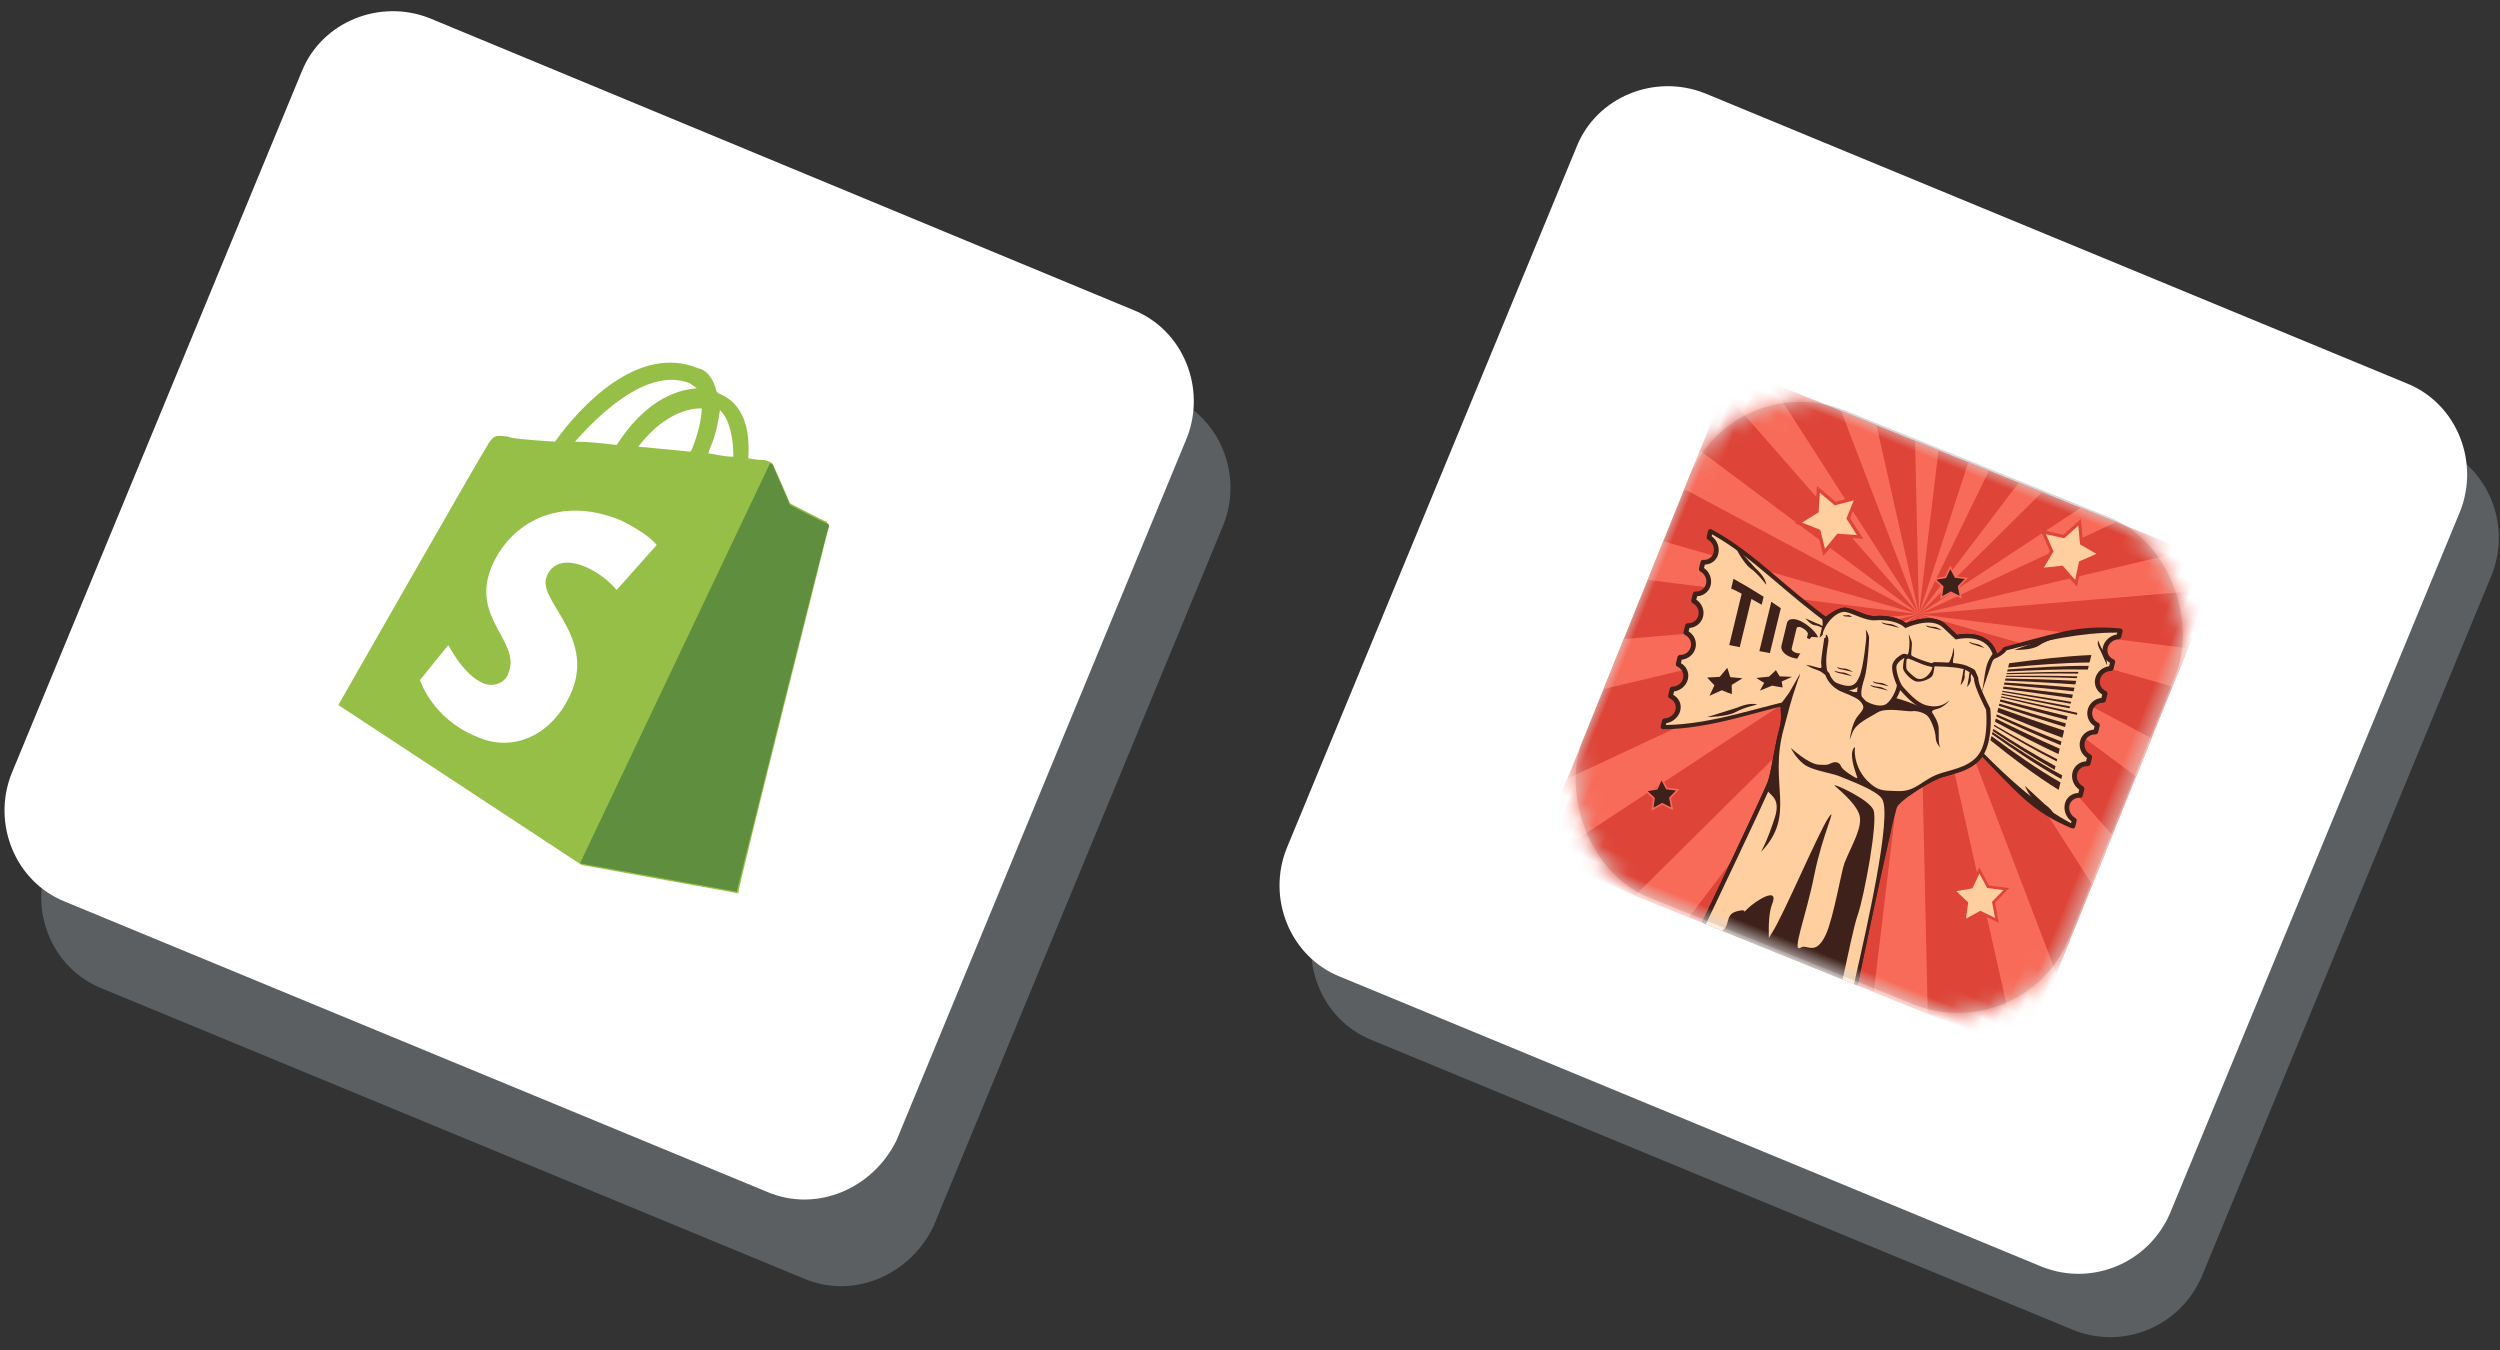 <?xml version="1.0" encoding="UTF-8"?>
<svg width="150px" height="81px" viewBox="0 0 150 81" version="1.1" xmlns="http://www.w3.org/2000/svg" xmlns:xlink="http://www.w3.org/1999/xlink">
    <rect x="0" y="0" width="150" height="81" fill="#333333" stroke="none"/>
    <!-- Generator: Sketch 64 (93537) - https://sketch.com -->
    <title>Slice</title>
    <desc>Created with Sketch.</desc>
    <defs>
        <rect id="path-1" x="0" y="0.787" width="31.5" height="31.5" rx="7.2"></rect>
    </defs>
    <g id="Page-1" stroke="none" stroke-width="1" fill="none" fill-rule="evenodd">
        <g id="Slice">
            <g id="apps" fill-rule="nonzero">
                <path d="M48.2,76.7 L6.1,59.3 C3.1,58.1 1.7,54.6 2.9,51.6 L20.3,9.5 C21.5,6.5 25,5.1 28,6.3 L70.2,23.8 C73.2,25 74.6,28.5 73.4,31.5 L56,73.6 C54.6,76.5 51.2,78 48.2,76.7 Z" id="Path" fill="#BDC5D1" opacity="0.3"></path>
                <path d="M46,71.5 L3.9,54.1 C0.9,52.9 -0.5,49.4 0.7,46.4 L18.1,4.3 C19.3,1.3 22.8,-0.1 25.8,1.1 L68,18.6 C71,19.8 72.4,23.3 71.2,26.3 L53.8,68.4 C52.4,71.3 49,72.8 46,71.5 Z" id="Path" fill="#FFFFFF"></path>
                <path d="M49.7,31.7 C49.8,31.6 49.6,31.4 49.6,31.3 C49.5,31.3 47.4,30.2 47.4,30.2 C47.4,30.2 46.5,28.1 46.4,27.9 C46.3,27.7 45.9,27.6 45.8,27.6 C45.8,27.6 45.4,27.6 44.9,27.5 C45,25.9 44.7,24.2 43.1,23.6 L43,23.5 C42.8,22.7 42.4,22.2 41.9,22.1 C38.3,20.6 34.8,24.4 33.3,26.5 C31.7,26.4 30.6,26.3 30.5,26.2 C29.7,26.1 29.6,26.1 29.2,26.8 C28.8,27.4 20.3,42.3 20.3,42.3 L34.9,51.9 L44.3,53.6 C44.2,53.5 49.7,31.8 49.7,31.7 Z M44,27.4 C43.5,27.4 43.1,27.3 42.5,27.2 L42.6,26.9 C43,26 43.1,25.2 43.2,24.6 C43.8,25.2 44,26.3 44,27.4 Z M42.1,24.5 C42.1,25.1 41.9,26 41.5,27 L41.4,27.1 C40.5,27 39.3,26.9 38.3,26.8 C39.6,25.1 41,24.5 42.1,24.5 Z M41.4,23 C41.5,23.1 41.7,23.2 41.8,23.3 C40.4,23.4 38.6,24.2 37,26.7 C36.2,26.6 35.3,26.5 34.5,26.5 C36,24.8 38.9,22 41.4,23 Z" id="Shape" fill="#95BF47"></path>
                <path d="M49.6,31.4 C49.5,31.4 47.4,30.3 47.4,30.3 C47.4,30.3 46.5,28.2 46.4,28 C46.4,27.9 46.3,27.8 46.2,27.8 L34.8,51.8 L44.2,53.5 C44.2,53.5 49.6,31.8 49.7,31.7 C49.8,31.5 49.7,31.4 49.6,31.4 Z" id="Path" fill="#5E8E3E"></path>
                <path d="M39.4,32.7 L37,35.4 C37,35.4 36.3,34.5 35.1,34 C33.4,33.3 32.9,34.3 32.8,34.6 C32.2,36 35.7,38.1 34.3,41.5 C33.2,44.1 30.8,45.2 28.6,44.2 C25.9,43.1 25.2,40.8 25.2,40.8 L26.9,38.7 C26.9,38.7 27.8,40.5 29,41 C29.8,41.3 30.4,40.8 30.5,40.4 C31.3,38.5 28.2,37.1 29.5,34 C30.6,31.4 33.5,29.7 37.2,31.2 C38.9,32 39.4,32.7 39.4,32.7 Z" id="Path" fill="#FFFFFF"></path>
                <path d="M124.4,79.8 L82.3,62.4 C79.3,61.2 77.9,57.7 79.1,54.7 L96.5,12.6 C97.7,9.6 101.2,8.2 104.2,9.4 L146.3,26.8 C149.3,28 150.7,31.5 149.5,34.5 L132.1,76.6 C130.8,79.6 127.4,81 124.4,79.8 Z" id="Path" fill="#BDC5D1" opacity="0.3"></path>
                <path d="M122.5,76 L80.4,58.6 C77.4,57.4 76,53.9 77.2,50.9 L94.6,8.8 C95.8,5.8 99.3,4.4 102.3,5.6 L144.4,23 C147.4,24.2 148.8,27.7 147.6,30.7 L130.2,72.8 C128.9,75.8 125.5,77.2 122.5,76 Z" id="Path" fill="#FFFFFF"></path>
            </g>
            <g id="Group" transform="translate(113, 42.5) rotate(22) translate(-113, -42.5) translate(97, 26)">
                <mask id="mask-2" fill="white">
                    <use xlink:href="#path-1"></use>
                </mask>
                <use id="Mask" fill="#D8D8D8" xlink:href="#path-1"></use>
                <g id="Group-2" mask="url(#mask-2)">
                    <g transform="translate(0, 0.9)">
                        <polygon id="Fill-1" fill="#DE4437" points="-5.27577981e-15 31.598 31.598 31.598 31.598 -5.27577981e-15 -5.27577981e-15 -5.27577981e-15"></polygon>
                        <polyline id="Fill-2" fill="#62CBE9" points="15.857 10.62 17.389 31.598 14.324 31.598 15.857 10.62"></polyline>
                        <polygon id="Path" fill="#F86B59" points="15.865 9.566 18.461 -7.03437308e-15 19.978 -7.03437308e-15 15.865 9.566 29.356 -7.03437308e-15 31.598 -7.03437308e-15 31.598 1.616"></polygon>
                        <polygon id="Path" fill="#F86B59" points="-5.27577981e-15 -5.27577981e-15 2.374 -5.27577981e-15 15.865 9.566 22.478 -5.27577981e-15 24.767 -5.27577981e-15 15.865 9.566 31.598 5.415 31.598 7.891 15.865 9.566 -5.27577981e-15 20.815 -5.27577981e-15 17.582 15.865 9.566 31.598 11.241 31.598 13.716 15.865 9.566 11.752 -5.27577981e-15 13.269 -5.27577981e-15 15.865 9.566 31.598 17.515 31.598 20.721 15.865 9.566 -5.27577981e-15 13.751 -5.27577981e-15 11.255 15.865 9.566 31.598 26.473 31.598 31.598 31.095 31.598 9.253 -5.27577981e-15 6.964 -5.27577981e-15 15.865 9.566 25.338 31.598 21.845 31.598 15.865 9.566 -5.27577981e-15 7.877 -5.27577981e-15 5.381 15.865 9.566 6.392 31.598 9.886 31.598 15.865 9.566 16.534 -5.27577981e-15 15.196 -5.27577981e-15 15.865 9.566 -5.27577981e-15 26.615 -5.27577981e-15 31.598 0.635 31.598 15.865 9.566 -5.27577981e-15 1.549"></polygon>
                        <path d="M15.352,10.347 C15.65,10.055 16.049,9.769 16.406,9.611 C16.787,9.443 17.205,9.375 17.603,9.528 C17.883,9.636 18.164,9.744 18.444,9.853 C18.445,9.854 18.445,9.854 18.446,9.854 C18.688,9.696 18.991,9.559 19.25,9.484 C19.922,9.289 20.571,9.406 21.046,9.949 C21.506,10.476 21.811,11.117 21.961,11.798 C22.067,12.279 22.105,12.838 22.016,13.331 C22.088,13.474 22.154,13.624 22.214,13.77 C22.369,14.143 22.5,14.538 22.577,14.935 C22.631,15.21 22.66,15.499 22.637,15.779 C22.611,16.102 22.507,16.401 22.338,16.677 C21.961,17.293 21.367,17.666 20.823,18.112 C20.655,18.251 20.495,18.427 20.353,18.591 C20.162,18.812 19.982,19.044 19.812,19.281 C19.607,19.565 19.41,19.864 19.24,20.17 C19.157,20.319 19.007,20.602 18.985,20.767 C18.981,20.824 18.993,20.914 18.999,20.971 C19.015,21.123 19.035,21.274 19.056,21.426 C19.122,21.908 19.199,22.389 19.276,22.87 C19.499,24.247 19.737,25.622 19.978,26.996 C20.247,28.531 20.52,30.065 20.797,31.598 L10.722,31.598 C10.807,30.199 10.89,28.798 10.97,27.398 C11.034,26.284 11.097,25.168 11.154,24.053 C11.173,23.658 11.193,23.262 11.208,22.867 C11.213,22.738 11.218,22.61 11.22,22.482 C11.222,22.416 11.224,22.346 11.221,22.28 C11.207,21.989 11.146,21.672 11.091,21.387 C11.016,20.987 10.932,20.589 10.855,20.19 C10.779,19.795 10.707,19.395 10.663,18.996 C10.636,18.76 10.572,18.547 10.481,18.329 C10.411,18.161 10.329,17.996 10.251,17.83 C10.158,17.632 10.072,17.433 10.001,17.225 C9.795,16.624 9.729,16.005 9.734,15.372 C9.742,14.359 10.014,13.292 10.44,12.374 C10.64,11.942 11.167,10.943 11.685,10.836 C11.985,10.774 12.321,10.788 12.627,10.784 C12.883,10.78 13.234,10.77 13.465,10.651 C13.974,10.388 14.764,10.18 15.352,10.347" id="Fill-4" fill="#3E211B"></path>
                        <path d="M2.403,9.506 C3.821,9.652 5.251,10.071 6.709,10.549 C8.154,11.024 9.619,11.528 11.12,11.888 C12.516,12.224 13.916,12.204 15.289,11.988 C16.661,11.771 18.016,11.361 19.325,10.779 C19.41,10.742 19.472,10.721 19.488,10.744 C19.578,10.879 19.986,10.816 20.444,10.559 C20.908,10.297 21.257,9.879 21.285,9.593 C21.29,9.542 21.351,9.464 21.426,9.409 C22.403,8.682 23.354,7.922 24.352,7.245 C25.322,6.587 26.353,6.133 27.393,5.829 C27.482,5.803 27.571,5.865 27.585,5.957 C27.601,6.068 27.617,6.178 27.633,6.286 C27.645,6.364 27.599,6.442 27.524,6.477 C27.255,6.601 27.078,6.895 27.122,7.193 C27.166,7.491 27.416,7.697 27.704,7.7 C27.784,7.701 27.849,7.755 27.861,7.834 C27.88,7.965 27.899,8.097 27.918,8.225 C27.93,8.305 27.884,8.381 27.809,8.413 C27.538,8.528 27.361,8.819 27.405,9.116 C27.449,9.415 27.697,9.627 27.989,9.637 C28.067,9.639 28.134,9.694 28.146,9.774 C28.165,9.905 28.184,10.035 28.203,10.165 C28.215,10.244 28.169,10.322 28.094,10.351 C27.822,10.457 27.644,10.741 27.688,11.039 C27.732,11.337 27.981,11.555 28.273,11.573 C28.352,11.577 28.42,11.635 28.431,11.713 C28.45,11.843 28.469,11.974 28.489,12.106 C28.5,12.184 28.452,12.26 28.378,12.287 C28.103,12.387 27.927,12.666 27.971,12.963 C28.015,13.262 28.267,13.484 28.558,13.508 C28.639,13.515 28.705,13.575 28.717,13.654 C28.736,13.784 28.755,13.915 28.774,14.045 C28.786,14.125 28.737,14.198 28.663,14.223 C28.387,14.315 28.21,14.589 28.254,14.888 C28.297,15.184 28.548,15.413 28.843,15.447 C28.922,15.456 28.99,15.514 29.002,15.593 C29.021,15.724 29.04,15.855 29.059,15.985 C29.071,16.064 29.024,16.136 28.948,16.16 C28.673,16.244 28.493,16.512 28.536,16.81 C28.58,17.108 28.834,17.341 29.128,17.383 C29.209,17.394 29.275,17.454 29.287,17.532 C29.303,17.642 29.319,17.753 29.335,17.862 C29.349,17.954 29.281,18.037 29.188,18.037 C28.104,18.038 26.981,17.876 25.854,17.465 C24.694,17.042 23.552,16.492 22.393,15.986 C22.305,15.948 22.223,15.887 22.203,15.837 C22.094,15.568 21.634,15.232 21.108,15.076 C20.59,14.922 20.178,14.952 20.129,15.103 C20.121,15.128 20.052,15.119 19.961,15.103 C18.531,14.854 17.111,14.804 15.753,15.074 C14.391,15.344 13.064,15.886 11.827,16.7 C10.516,17.563 9.28,18.548 8.027,19.464 C6.776,20.379 5.517,21.188 4.199,21.717 C4.114,21.751 4.027,21.677 4.014,21.585 C3.998,21.476 3.982,21.366 3.966,21.256 C3.954,21.177 3.995,21.103 4.068,21.07 C4.339,20.946 4.513,20.649 4.469,20.352 C4.425,20.054 4.178,19.851 3.888,19.848 C3.81,19.847 3.75,19.788 3.738,19.708 C3.719,19.578 3.699,19.447 3.68,19.316 C3.669,19.238 3.712,19.163 3.783,19.133 C4.058,19.016 4.23,18.726 4.186,18.428 C4.142,18.132 3.894,17.922 3.603,17.912 C3.525,17.909 3.464,17.848 3.453,17.769 C3.434,17.639 3.414,17.508 3.395,17.378 C3.384,17.298 3.425,17.225 3.498,17.196 C3.772,17.09 3.947,16.802 3.903,16.504 C3.86,16.208 3.61,15.992 3.318,15.975 C3.24,15.97 3.179,15.908 3.167,15.829 C3.148,15.698 3.129,15.567 3.11,15.437 C3.098,15.359 3.142,15.286 3.213,15.26 C3.491,15.16 3.664,14.879 3.62,14.581 C3.577,14.284 3.327,14.064 3.034,14.039 C2.955,14.032 2.894,13.968 2.882,13.888 C2.863,13.758 2.844,13.629 2.825,13.498 C2.813,13.418 2.857,13.347 2.928,13.323 C3.207,13.23 3.381,12.955 3.337,12.657 C3.294,12.361 3.043,12.135 2.749,12.102 C2.669,12.093 2.608,12.029 2.597,11.949 C2.578,11.82 2.559,11.689 2.539,11.558 C2.528,11.478 2.572,11.41 2.644,11.387 C2.923,11.301 3.098,11.033 3.055,10.735 C3.011,10.437 2.76,10.206 2.464,10.165 C2.385,10.154 2.323,10.088 2.312,10.009 C2.296,9.902 2.28,9.791 2.263,9.681 C2.25,9.589 2.311,9.497 2.403,9.506" id="Fill-5" fill="#3E211B"></path>
                        <path d="M2.566,9.77 C2.572,9.81 2.578,9.847 2.583,9.884 C2.97,9.981 3.288,10.317 3.347,10.716 C3.406,11.115 3.188,11.463 2.838,11.616 C2.848,11.685 2.858,11.755 2.868,11.824 C3.253,11.909 3.57,12.233 3.628,12.63 C3.687,13.028 3.471,13.39 3.122,13.551 C3.133,13.621 3.143,13.691 3.153,13.76 C3.536,13.835 3.851,14.145 3.91,14.543 C3.968,14.942 3.754,15.317 3.407,15.49 C3.417,15.559 3.428,15.628 3.438,15.697 C3.82,15.761 4.133,16.059 4.191,16.456 C4.25,16.855 4.038,17.243 3.692,17.427 C3.702,17.497 3.713,17.566 3.723,17.634 C4.103,17.688 4.414,17.973 4.472,18.37 C4.531,18.768 4.321,19.169 3.977,19.363 C3.987,19.433 3.997,19.502 4.007,19.571 C4.386,19.614 4.695,19.885 4.754,20.284 C4.812,20.682 4.604,21.097 4.262,21.302 C4.268,21.34 4.273,21.378 4.279,21.416 C5.572,20.867 6.817,20.062 8.05,19.162 C9.284,18.262 10.51,17.304 11.803,16.463 C13.023,15.67 14.33,15.141 15.674,14.87 C17.014,14.6 18.412,14.635 19.821,14.855 C19.934,14.708 20.441,14.693 21.077,14.865 C21.716,15.058 22.283,15.449 22.466,15.796 C24.695,16.758 26.903,17.556 29.025,17.772 C29.019,17.734 29.013,17.696 29.008,17.658 C28.621,17.562 28.302,17.224 28.244,16.824 C28.185,16.426 28.403,16.08 28.753,15.927 C28.743,15.858 28.733,15.79 28.723,15.72 C28.338,15.635 28.021,15.31 27.963,14.913 C27.904,14.515 28.12,14.154 28.469,13.991 C28.458,13.922 28.448,13.853 28.438,13.783 C28.055,13.709 27.74,13.397 27.681,12.998 C27.623,12.601 27.837,12.226 28.184,12.054 C28.174,11.985 28.164,11.917 28.153,11.847 C27.771,11.783 27.458,11.485 27.4,11.086 C27.341,10.688 27.553,10.3 27.899,10.118 C27.889,10.049 27.879,9.98 27.868,9.91 C27.488,9.856 27.177,9.571 27.118,9.172 C27.06,8.776 27.27,8.374 27.614,8.181 C27.604,8.112 27.594,8.044 27.584,7.974 C27.204,7.928 26.896,7.66 26.837,7.26 C26.779,6.862 26.987,6.447 27.329,6.243 C27.324,6.206 27.318,6.168 27.312,6.129 C25.338,6.915 23.437,8.2 21.555,9.6 C21.478,9.975 21.041,10.471 20.478,10.79 C19.912,11.094 19.418,11.2 19.266,11.082 C17.972,11.643 16.631,12.037 15.278,12.252 C13.926,12.466 12.546,12.495 11.171,12.169 C9.691,11.817 8.242,11.324 6.815,10.852 C5.376,10.376 3.965,9.943 2.566,9.77" id="Fill-6" fill="#FFCF9F"></path>
                        <path d="M21.193,14.863 C21.109,14.839 21.028,14.815 20.948,14.794 C20.946,14.787 20.946,14.781 20.945,14.773 C20.944,14.767 20.943,14.76 20.942,14.754 C20.941,14.748 20.94,14.74 20.939,14.733 C20.938,14.727 20.937,14.721 20.936,14.713 C20.935,14.706 20.934,14.699 20.933,14.692 C20.932,14.685 20.93,14.678 20.929,14.67 C20.928,14.663 20.927,14.656 20.926,14.648 C20.925,14.642 20.924,14.635 20.923,14.628 C20.923,14.624 20.922,14.619 20.921,14.614 C21.002,14.634 21.082,14.655 21.166,14.676 C21.166,14.679 21.167,14.684 21.167,14.688 C21.169,14.697 21.17,14.704 21.171,14.711 C21.172,14.719 21.173,14.726 21.174,14.734 C21.175,14.741 21.176,14.749 21.177,14.757 C21.179,14.764 21.179,14.77 21.181,14.779 C21.182,14.786 21.183,14.793 21.184,14.799 C21.185,14.807 21.186,14.814 21.187,14.821 C21.188,14.829 21.189,14.835 21.19,14.842 C21.191,14.849 21.192,14.856 21.193,14.863 Z" id="Path" fill="#3E211B"></path>
                        <path d="M21.152,14.581 C21.069,14.562 20.988,14.543 20.908,14.525 C20.908,14.522 20.907,14.519 20.907,14.515 C20.905,14.507 20.904,14.5 20.903,14.491 C20.902,14.484 20.901,14.477 20.9,14.469 C20.899,14.461 20.897,14.452 20.896,14.445 C20.895,14.438 20.894,14.43 20.893,14.422 C20.891,14.413 20.89,14.406 20.889,14.397 C20.888,14.39 20.887,14.381 20.886,14.374 C20.885,14.365 20.883,14.357 20.882,14.348 C20.882,14.348 20.882,14.347 20.882,14.346 C20.962,14.362 21.042,14.378 21.124,14.394 C21.124,14.394 21.124,14.395 21.124,14.396 C21.126,14.405 21.127,14.413 21.128,14.422 C21.13,14.431 21.131,14.439 21.132,14.447 C21.133,14.456 21.135,14.465 21.136,14.472 C21.137,14.481 21.138,14.489 21.139,14.497 C21.141,14.505 21.142,14.514 21.143,14.523 C21.144,14.53 21.145,14.538 21.147,14.547 C21.148,14.554 21.149,14.563 21.15,14.57 C21.151,14.574 21.151,14.578 21.152,14.581 Z" id="Path" fill="#3E211B"></path>
                        <path d="M21.11,14.3 C21.028,14.284 20.948,14.268 20.868,14.256 C20.868,14.253 20.868,14.25 20.867,14.248 C20.866,14.239 20.865,14.232 20.863,14.222 C20.862,14.215 20.861,14.206 20.86,14.197 C20.859,14.189 20.857,14.18 20.856,14.172 C20.855,14.163 20.854,14.155 20.852,14.146 C20.851,14.137 20.85,14.129 20.848,14.12 C20.847,14.112 20.846,14.103 20.845,14.093 C20.844,14.087 20.843,14.082 20.842,14.076 C20.921,14.087 21.001,14.1 21.082,14.111 C21.084,14.118 21.084,14.123 21.085,14.129 C21.086,14.138 21.088,14.148 21.089,14.156 C21.091,14.166 21.092,14.176 21.093,14.183 C21.095,14.193 21.096,14.202 21.097,14.211 C21.099,14.22 21.1,14.23 21.101,14.238 C21.103,14.247 21.104,14.255 21.105,14.265 C21.106,14.274 21.108,14.282 21.109,14.291 C21.109,14.293 21.11,14.296 21.11,14.3 Z" id="Path" fill="#3E211B"></path>
                        <path d="M21.069,14.017 C20.987,14.007 20.908,13.995 20.829,13.987 C20.828,13.978 20.826,13.969 20.825,13.96 C20.824,13.951 20.822,13.943 20.821,13.933 C20.82,13.924 20.818,13.914 20.817,13.906 C20.816,13.897 20.814,13.888 20.813,13.879 C20.812,13.869 20.81,13.86 20.809,13.852 C20.808,13.842 20.806,13.834 20.805,13.824 C20.804,13.819 20.803,13.813 20.803,13.808 C20.881,13.814 20.96,13.822 21.041,13.829 C21.042,13.835 21.043,13.841 21.044,13.846 C21.045,13.856 21.046,13.866 21.048,13.875 C21.049,13.884 21.051,13.894 21.052,13.904 C21.054,13.914 21.055,13.923 21.056,13.932 C21.058,13.942 21.059,13.952 21.06,13.96 C21.062,13.97 21.063,13.98 21.065,13.99 C21.066,13.998 21.067,14.008 21.069,14.017 Z" id="Path" fill="#3E211B"></path>
                        <path d="M21.027,13.736 C20.946,13.73 20.868,13.723 20.789,13.718 C20.789,13.716 20.789,13.713 20.788,13.712 C20.787,13.703 20.786,13.694 20.784,13.684 C20.783,13.674 20.781,13.664 20.78,13.656 C20.779,13.645 20.777,13.636 20.776,13.626 C20.774,13.617 20.773,13.608 20.772,13.598 C20.77,13.589 20.769,13.579 20.768,13.57 C20.766,13.56 20.765,13.551 20.763,13.541 C20.763,13.541 20.763,13.539 20.763,13.538 C20.841,13.542 20.919,13.545 21,13.549 C21,13.549 21,13.549 21,13.55 C21.002,13.561 21.003,13.569 21.004,13.579 C21.006,13.59 21.007,13.6 21.009,13.61 C21.01,13.62 21.012,13.629 21.013,13.639 C21.015,13.649 21.016,13.66 21.018,13.67 C21.019,13.678 21.021,13.689 21.022,13.699 C21.023,13.709 21.025,13.719 21.026,13.729 C21.027,13.731 21.027,13.733 21.027,13.736 Z" id="Path" fill="#3E211B"></path>
                        <path d="M20.986,13.453 C20.906,13.452 20.828,13.45 20.75,13.449 C20.749,13.442 20.747,13.433 20.746,13.424 C20.745,13.416 20.743,13.405 20.742,13.395 C20.741,13.386 20.739,13.377 20.737,13.365 C20.736,13.357 20.735,13.347 20.733,13.337 C20.732,13.328 20.73,13.318 20.729,13.308 C20.728,13.298 20.726,13.288 20.725,13.278 C20.724,13.275 20.724,13.272 20.723,13.27 C20.801,13.267 20.878,13.267 20.958,13.265 C20.959,13.268 20.959,13.272 20.959,13.274 C20.961,13.285 20.963,13.296 20.964,13.305 C20.966,13.316 20.967,13.325 20.968,13.335 C20.97,13.346 20.972,13.356 20.973,13.367 C20.975,13.377 20.976,13.387 20.977,13.397 C20.979,13.408 20.981,13.417 20.982,13.427 C20.983,13.437 20.985,13.444 20.986,13.453 Z" id="Path" fill="#3E211B"></path>
                        <path d="M20.945,13.172 C20.865,13.175 20.787,13.177 20.71,13.181 C20.709,13.174 20.708,13.168 20.707,13.161 C20.706,13.151 20.704,13.14 20.703,13.13 C20.701,13.12 20.7,13.111 20.699,13.101 C20.697,13.091 20.696,13.081 20.694,13.071 C20.693,13.062 20.691,13.052 20.69,13.042 C20.689,13.032 20.687,13.022 20.685,13.011 C20.685,13.009 20.685,13.005 20.684,13.002 C20.761,12.995 20.838,12.99 20.917,12.984 C20.917,12.987 20.918,12.991 20.918,12.995 C20.92,13.006 20.921,13.016 20.923,13.026 C20.925,13.038 20.926,13.047 20.928,13.057 C20.929,13.068 20.931,13.079 20.932,13.088 C20.934,13.099 20.935,13.109 20.937,13.12 C20.938,13.131 20.94,13.141 20.941,13.15 C20.942,13.158 20.943,13.165 20.945,13.172 Z" id="Path" fill="#3E211B"></path>
                        <path d="M20.903,12.889 C20.824,12.897 20.747,12.903 20.671,12.911 C20.67,12.905 20.669,12.9 20.668,12.894 C20.667,12.883 20.665,12.873 20.664,12.863 C20.662,12.853 20.661,12.844 20.659,12.834 C20.658,12.824 20.656,12.814 20.655,12.804 C20.653,12.793 20.652,12.784 20.65,12.774 C20.649,12.765 20.648,12.754 20.646,12.744 C20.646,12.741 20.645,12.737 20.644,12.732 C20.72,12.722 20.797,12.712 20.875,12.701 C20.876,12.704 20.877,12.71 20.877,12.715 C20.879,12.725 20.88,12.735 20.882,12.745 C20.883,12.757 20.885,12.767 20.886,12.777 C20.888,12.788 20.889,12.797 20.891,12.808 C20.892,12.818 20.894,12.828 20.895,12.839 C20.897,12.85 20.899,12.86 20.9,12.87 C20.901,12.877 20.902,12.883 20.903,12.889 Z" id="Path" fill="#3E211B"></path>
                        <path d="M20.861,12.608 C20.783,12.619 20.707,12.63 20.631,12.641 C20.63,12.637 20.629,12.63 20.629,12.625 C20.627,12.614 20.626,12.605 20.624,12.595 C20.623,12.585 20.621,12.575 20.62,12.565 C20.618,12.556 20.617,12.546 20.615,12.535 C20.614,12.526 20.613,12.516 20.611,12.507 C20.61,12.496 20.608,12.487 20.607,12.477 C20.606,12.472 20.606,12.469 20.605,12.463 C20.68,12.448 20.756,12.435 20.834,12.42 C20.834,12.424 20.835,12.429 20.836,12.434 C20.837,12.445 20.839,12.454 20.84,12.464 C20.842,12.475 20.844,12.486 20.845,12.496 C20.846,12.506 20.848,12.516 20.85,12.527 C20.851,12.536 20.853,12.547 20.854,12.557 C20.856,12.568 20.857,12.578 20.859,12.589 C20.86,12.595 20.86,12.601 20.861,12.608 Z" id="Path" fill="#3E211B"></path>
                        <path d="M20.82,12.326 C20.742,12.342 20.667,12.357 20.591,12.373 C20.591,12.368 20.59,12.363 20.589,12.358 C20.588,12.35 20.586,12.339 20.585,12.329 C20.584,12.32 20.582,12.311 20.581,12.3 C20.58,12.291 20.578,12.281 20.577,12.271 C20.575,12.262 20.574,12.252 20.572,12.242 C20.571,12.232 20.57,12.224 20.568,12.214 C20.567,12.208 20.566,12.202 20.565,12.194 C20.64,12.176 20.715,12.158 20.792,12.138 C20.794,12.146 20.794,12.152 20.795,12.158 C20.797,12.169 20.798,12.177 20.8,12.187 C20.801,12.199 20.803,12.208 20.804,12.218 C20.806,12.229 20.807,12.239 20.809,12.249 C20.81,12.258 20.812,12.269 20.813,12.28 C20.815,12.29 20.816,12.3 20.818,12.311 C20.819,12.316 20.819,12.321 20.82,12.326 Z" id="Path" fill="#3E211B"></path>
                        <path d="M20.779,12.045 C20.702,12.067 20.627,12.085 20.552,12.105 C20.552,12.104 20.552,12.101 20.551,12.099 C20.55,12.089 20.548,12.079 20.547,12.071 C20.546,12.061 20.544,12.051 20.543,12.042 C20.541,12.031 20.54,12.023 20.539,12.013 C20.537,12.003 20.536,11.994 20.534,11.985 C20.533,11.975 20.532,11.966 20.53,11.956 C20.529,11.947 20.527,11.937 20.526,11.927 C20.526,11.927 20.526,11.926 20.526,11.925 C20.6,11.902 20.674,11.879 20.751,11.855 C20.751,11.856 20.751,11.858 20.751,11.858 C20.753,11.867 20.754,11.877 20.755,11.887 C20.757,11.897 20.758,11.907 20.76,11.918 C20.762,11.929 20.763,11.938 20.764,11.947 C20.766,11.958 20.767,11.968 20.769,11.977 C20.77,11.988 20.772,11.997 20.773,12.007 C20.775,12.017 20.776,12.027 20.777,12.037 C20.778,12.04 20.778,12.041 20.779,12.045 Z" id="Path" fill="#3E211B"></path>
                        <path d="M20.737,11.761 C20.661,11.787 20.586,11.811 20.512,11.835 C20.512,11.829 20.511,11.823 20.51,11.817 C20.508,11.807 20.507,11.798 20.506,11.79 C20.504,11.78 20.503,11.771 20.502,11.762 C20.5,11.753 20.499,11.745 20.498,11.734 C20.496,11.725 20.495,11.718 20.494,11.708 C20.493,11.699 20.491,11.689 20.49,11.681 C20.489,11.672 20.487,11.665 20.486,11.656 C20.56,11.629 20.633,11.602 20.709,11.573 C20.711,11.583 20.712,11.591 20.713,11.6 C20.715,11.609 20.716,11.617 20.717,11.627 C20.719,11.636 20.72,11.647 20.721,11.656 C20.723,11.665 20.724,11.675 20.726,11.684 C20.727,11.695 20.728,11.703 20.73,11.712 C20.731,11.723 20.733,11.732 20.734,11.741 C20.735,11.747 20.736,11.755 20.737,11.761 Z" id="Path" fill="#3E211B"></path>
                        <path d="M20.696,11.48 C20.62,11.51 20.546,11.539 20.473,11.567 C20.472,11.561 20.471,11.555 20.47,11.549 C20.469,11.541 20.468,11.533 20.467,11.523 C20.465,11.515 20.464,11.506 20.463,11.497 C20.461,11.489 20.46,11.48 20.459,11.471 C20.458,11.463 20.456,11.454 20.455,11.447 C20.454,11.438 20.453,11.43 20.452,11.421 C20.45,11.414 20.449,11.404 20.448,11.397 C20.447,11.393 20.447,11.392 20.447,11.388 C20.52,11.356 20.593,11.325 20.668,11.293 C20.668,11.295 20.669,11.298 20.669,11.301 C20.671,11.31 20.672,11.319 20.673,11.327 C20.674,11.336 20.676,11.344 20.677,11.354 C20.678,11.362 20.68,11.371 20.681,11.38 C20.682,11.39 20.684,11.398 20.685,11.407 C20.686,11.417 20.687,11.424 20.689,11.434 C20.69,11.444 20.691,11.452 20.693,11.461 C20.694,11.467 20.695,11.474 20.696,11.48 Z" id="Path" fill="#3E211B"></path>
                        <path d="M20.654,11.199 C20.579,11.233 20.506,11.265 20.434,11.299 L20.433,11.297 C20.432,11.29 20.431,11.281 20.43,11.274 C20.429,11.265 20.428,11.258 20.426,11.25 C20.425,11.242 20.424,11.235 20.423,11.226 C20.422,11.219 20.421,11.21 20.419,11.202 C20.418,11.196 20.417,11.188 20.416,11.18 C20.415,11.172 20.414,11.165 20.413,11.156 C20.412,11.149 20.41,11.141 20.409,11.133 C20.408,11.128 20.408,11.123 20.407,11.118 C20.479,11.083 20.552,11.047 20.626,11.01 C20.627,11.015 20.628,11.02 20.629,11.025 C20.63,11.033 20.631,11.042 20.632,11.049 C20.634,11.058 20.635,11.065 20.636,11.072 C20.637,11.081 20.638,11.089 20.639,11.097 C20.641,11.105 20.642,11.113 20.643,11.123 C20.644,11.131 20.646,11.14 20.647,11.147 C20.648,11.156 20.649,11.164 20.65,11.172 C20.652,11.181 20.653,11.19 20.654,11.197 C20.654,11.199 20.654,11.199 20.654,11.199 Z" id="Path" fill="#3E211B"></path>
                        <path d="M20.613,10.916 C20.538,10.955 20.466,10.992 20.394,11.029 C20.394,11.028 20.393,11.025 20.393,11.023 C20.392,11.017 20.391,11.009 20.39,11.001 C20.389,10.995 20.388,10.987 20.387,10.98 C20.386,10.973 20.385,10.967 20.384,10.959 C20.383,10.953 20.382,10.946 20.381,10.938 C20.38,10.932 20.379,10.926 20.378,10.919 C20.377,10.913 20.376,10.905 20.375,10.899 C20.374,10.892 20.373,10.886 20.372,10.878 C20.371,10.872 20.37,10.865 20.369,10.86 C20.368,10.856 20.368,10.854 20.368,10.85 C20.439,10.81 20.511,10.77 20.585,10.728 C20.586,10.732 20.586,10.735 20.586,10.738 C20.587,10.744 20.589,10.751 20.59,10.759 C20.591,10.766 20.591,10.772 20.592,10.778 C20.594,10.786 20.595,10.793 20.596,10.8 C20.597,10.808 20.598,10.814 20.599,10.821 C20.6,10.828 20.601,10.836 20.602,10.843 C20.603,10.849 20.604,10.858 20.605,10.865 C20.606,10.873 20.607,10.879 20.608,10.887 C20.61,10.895 20.611,10.902 20.612,10.909 C20.612,10.912 20.612,10.914 20.613,10.916 L20.613,10.916 Z" id="Path" fill="#3E211B"></path>
                        <path d="M6.407,16.854 C6.533,17.008 6.659,17.159 6.786,17.303 C7.019,17.237 7.252,17.166 7.488,17.095 C7.336,17.294 7.187,17.496 7.039,17.703 C7.111,17.875 7.183,18.049 7.254,18.215 C7.038,18.225 6.824,18.232 6.608,18.223 C6.419,18.416 6.234,18.613 6.048,18.811 C6.06,18.579 6.073,18.345 6.085,18.114 C5.892,18.033 5.7,17.94 5.507,17.845 C5.735,17.741 5.964,17.638 6.192,17.524 C6.263,17.298 6.333,17.073 6.407,16.854 Z" id="Path" fill="#3E211B"></path>
                        <path d="M5.543,12.407 C5.307,12.384 5.071,12.362 4.84,12.354 C4.811,12.156 4.782,11.959 4.753,11.762 C5.443,11.846 6.137,11.954 6.833,12.083 C6.857,12.245 6.881,12.408 6.905,12.571 C6.669,12.535 6.435,12.507 6.203,12.48 C6.276,12.97 6.348,13.463 6.42,13.953 C6.492,14.445 6.564,14.935 6.637,15.427 C6.425,15.468 6.214,15.505 6.005,15.543 C5.928,15.021 5.851,14.499 5.774,13.977 C5.698,13.456 5.62,12.931 5.543,12.407 Z" id="Path" fill="#3E211B"></path>
                        <path d="M8.448,15.079 C8.237,15.12 8.026,15.161 7.817,15.202 C7.743,14.699 7.669,14.198 7.595,13.696 C7.522,13.196 7.448,12.694 7.374,12.191 C7.596,12.239 7.82,12.287 8.045,12.334 C8.112,12.791 8.179,13.25 8.246,13.707 C8.314,14.165 8.381,14.621 8.448,15.079 Z" id="Path" fill="#3E211B"></path>
                        <path d="M10.017,14.79 C9.742,14.849 9.495,14.846 9.282,14.771 C9.069,14.695 8.949,14.563 8.925,14.399 C8.858,13.943 8.791,13.485 8.724,13.029 C8.699,12.862 8.782,12.737 8.975,12.661 C9.163,12.587 9.409,12.585 9.701,12.64 C9.997,12.695 10.252,12.783 10.469,12.898 C10.684,13.011 10.801,13.117 10.818,13.231 C10.827,13.297 10.837,13.362 10.847,13.428 C10.62,13.419 10.394,13.411 10.168,13.402 C10.156,13.324 10.145,13.248 10.134,13.171 C10.127,13.123 10.084,13.081 10.003,13.038 C9.924,12.996 9.832,12.967 9.726,12.952 C9.621,12.937 9.536,12.944 9.466,12.973 C9.4,13 9.367,13.041 9.375,13.095 C9.435,13.506 9.496,13.917 9.556,14.326 C9.564,14.381 9.606,14.424 9.683,14.452 C9.759,14.479 9.848,14.485 9.95,14.47 C10.051,14.455 10.134,14.423 10.2,14.381 C10.268,14.337 10.299,14.292 10.292,14.246 C10.279,14.156 10.265,14.066 10.252,13.975 C10.475,13.961 10.698,13.946 10.921,13.93 C10.932,14.01 10.944,14.09 10.956,14.171 C10.973,14.285 10.888,14.395 10.701,14.516 C10.519,14.634 10.291,14.732 10.017,14.79 Z" id="Path" fill="#3E211B"></path>
                        <path d="M12.102,13.892 C12.123,14.035 12.144,14.177 12.165,14.319 C11.954,14.363 11.744,14.409 11.532,14.45 C11.495,14.193 11.457,13.934 11.419,13.677 C11.381,13.42 11.343,13.161 11.305,12.904 C11.527,12.933 11.747,12.952 11.967,12.969 C11.99,13.13 12.014,13.291 12.037,13.451 C12.278,13.295 12.524,13.153 12.77,13.016 C13.004,13.022 13.238,13.031 13.47,13.025 C13.192,13.173 12.916,13.324 12.644,13.495 C13.02,13.692 13.393,13.858 13.762,13.992 C13.514,14.042 13.265,14.095 13.019,14.144 C12.772,14.031 12.525,13.902 12.276,13.755 C12.218,13.8 12.16,13.846 12.102,13.892 Z" id="Path" fill="#3E211B"></path>
                        <path d="M14.277,13.889 C14.256,13.742 14.234,13.595 14.212,13.446 C14.19,13.298 14.169,13.151 14.147,13.003 C14.758,12.955 15.364,12.873 15.967,12.763 C15.973,12.803 15.978,12.842 15.984,12.883 C15.592,12.963 15.2,13.018 14.807,13.078 C14.819,13.153 14.829,13.227 14.84,13.3 C15.125,13.252 15.411,13.206 15.699,13.16 C15.705,13.199 15.711,13.239 15.716,13.278 C15.428,13.325 15.143,13.373 14.858,13.424 C14.869,13.499 14.88,13.572 14.891,13.646 C15.281,13.571 15.672,13.505 16.065,13.429 C16.071,13.47 16.076,13.509 16.082,13.548 C15.48,13.658 14.879,13.774 14.277,13.889 Z" id="Path" fill="#3E211B"></path>
                        <path d="M17.089,12.635 C16.864,12.689 16.642,12.744 16.42,12.8 C16.414,12.76 16.408,12.719 16.402,12.679 C17.054,12.508 17.704,12.317 18.351,12.104 C18.359,12.159 18.367,12.216 18.375,12.271 C18.155,12.341 17.935,12.407 17.713,12.466 C17.733,12.602 17.753,12.738 17.773,12.874 C17.793,13.011 17.813,13.146 17.833,13.282 C17.62,13.311 17.407,13.34 17.197,13.371 C17.179,13.248 17.161,13.125 17.143,13.003 C17.125,12.88 17.107,12.759 17.089,12.635 Z" id="Path" fill="#3E211B"></path>
                        <path d="M17.535,13.664 C17.644,13.705 17.754,13.747 17.866,13.79 C18.11,13.79 18.353,13.791 18.6,13.801 C18.425,13.841 18.25,13.88 18.077,13.92 C18.132,13.975 18.187,14.032 18.242,14.089 C18.022,14.056 17.803,14.03 17.585,14.006 C17.373,14.039 17.163,14.075 16.954,14.112 C16.993,14.063 17.033,14.013 17.072,13.962 C16.888,13.945 16.707,13.929 16.528,13.922 C16.765,13.886 17.004,13.857 17.246,13.826 C17.342,13.775 17.437,13.718 17.535,13.664 Z" id="Path" fill="#3E211B"></path>
                        <path d="M14.703,14.128 C14.809,14.146 14.916,14.165 15.024,14.184 C15.26,14.136 15.497,14.092 15.737,14.05 C15.565,14.115 15.397,14.182 15.228,14.25 C15.28,14.285 15.332,14.32 15.383,14.353 C15.169,14.378 14.96,14.413 14.75,14.446 C14.545,14.529 14.343,14.614 14.142,14.708 C14.179,14.642 14.215,14.576 14.253,14.512 C14.074,14.528 13.898,14.545 13.722,14.56 C13.953,14.482 14.186,14.41 14.421,14.336 C14.514,14.264 14.607,14.196 14.703,14.128 Z" id="Path" fill="#3E211B"></path>
                        <path d="M11.92,14.925 C12.03,14.964 12.139,15.003 12.25,15.037 C12.482,14.961 12.714,14.888 12.949,14.814 C12.784,14.919 12.622,15.032 12.46,15.147 C12.515,15.203 12.569,15.255 12.623,15.306 C12.414,15.362 12.207,15.416 12.001,15.469 C11.805,15.602 11.611,15.743 11.418,15.89 C11.448,15.776 11.478,15.663 11.508,15.554 C11.329,15.564 11.149,15.573 10.971,15.575 C11.199,15.469 11.426,15.363 11.657,15.262 C11.743,15.146 11.83,15.033 11.92,14.925 Z" id="Path" fill="#3E211B"></path>
                        <path d="M9.165,15.891 C9.282,15.984 9.399,16.071 9.516,16.151 C9.747,16.068 9.978,15.985 10.212,15.9 C10.054,16.057 9.897,16.221 9.743,16.39 C9.806,16.499 9.867,16.601 9.929,16.702 C9.721,16.753 9.513,16.797 9.304,16.836 C9.114,17.018 8.925,17.198 8.738,17.386 C8.759,17.209 8.78,17.033 8.801,16.86 C8.616,16.834 8.433,16.804 8.249,16.765 C8.474,16.646 8.7,16.525 8.928,16.406 C9.006,16.232 9.084,16.059 9.165,15.891 L9.165,15.891 Z" id="Path" fill="#3E211B"></path>
                        <path d="M27.587,16.195 C27.565,16.045 27.543,15.893 27.52,15.741 C25.91,15.517 24.278,15.137 22.64,14.711 C22.653,14.798 22.666,14.885 22.678,14.971 C24.327,15.469 25.969,15.919 27.587,16.195 Z" id="Path" fill="#3E211B"></path>
                        <path d="M26.048,9.296 C26.042,9.26 26.037,9.225 26.032,9.187 C24.706,9.708 23.389,10.284 22.075,10.868 C22.078,10.89 22.082,10.912 22.085,10.934 C23.401,10.366 24.72,9.805 26.048,9.296 Z" id="Path" fill="#3E211B"></path>
                        <path d="M26.145,9.955 C26.134,9.883 26.123,9.809 26.112,9.737 C24.777,10.192 23.448,10.689 22.123,11.193 C22.129,11.236 22.136,11.279 22.142,11.322 C23.472,10.852 24.806,10.385 26.145,9.955 Z" id="Path" fill="#3E211B"></path>
                        <path d="M26.318,11.132 C26.312,11.093 26.306,11.054 26.3,11.015 C24.943,11.318 23.587,11.635 22.234,11.948 C22.238,11.973 22.241,11.996 22.244,12.019 C23.6,11.723 24.958,11.422 26.318,11.132 Z" id="Path" fill="#3E211B"></path>
                        <path d="M26.359,11.415 C26.354,11.376 26.348,11.337 26.342,11.297 C24.98,11.567 23.618,11.843 22.259,12.116 C22.262,12.139 22.265,12.163 22.269,12.186 C23.631,11.93 24.995,11.671 26.359,11.415 Z" id="Path" fill="#3E211B"></path>
                        <path d="M26.463,12.119 C26.452,12.048 26.441,11.974 26.431,11.901 C25.058,12.1 23.684,12.289 22.311,12.473 C22.317,12.515 22.324,12.558 22.33,12.604 C23.707,12.451 25.086,12.292 26.463,12.119 Z" id="Path" fill="#3E211B"></path>
                        <path d="M26.911,15.169 C26.901,15.097 26.89,15.021 26.879,14.948 C25.453,14.787 24.015,14.543 22.576,14.275 C22.583,14.319 22.589,14.362 22.595,14.405 C24.039,14.704 25.481,14.98 26.911,15.169 Z" id="Path" fill="#3E211B"></path>
                        <path d="M26.443,8.413 C26.42,8.26 26.398,8.11 26.376,7.957 C24.897,8.63 23.44,9.434 21.986,10.265 C21.999,10.352 22.012,10.437 22.024,10.523 C23.488,9.766 24.956,9.032 26.443,8.413 Z" id="Path" fill="#3E211B"></path>
                        <path d="M26.507,8.846 C26.495,8.771 26.484,8.694 26.473,8.619 C24.983,9.215 23.511,9.919 22.042,10.641 C22.048,10.685 22.055,10.728 22.061,10.771 C23.535,10.086 25.012,9.415 26.507,8.846 Z" id="Path" fill="#3E211B"></path>
                        <path d="M26.088,9.573 C26.083,9.535 26.077,9.499 26.072,9.461 C24.742,9.95 23.419,10.487 22.099,11.03 C22.102,11.054 22.106,11.075 22.109,11.095 C23.43,10.568 24.756,10.046 26.088,9.573 Z" id="Path" fill="#3E211B"></path>
                        <path d="M26.206,10.375 C26.195,10.302 26.185,10.228 26.174,10.155 C24.832,10.561 23.494,10.999 22.159,11.441 C22.166,11.484 22.172,11.527 22.178,11.57 C23.518,11.161 24.86,10.755 26.206,10.375 Z" id="Path" fill="#3E211B"></path>
                        <path d="M26.268,10.794 C26.258,10.723 26.247,10.65 26.236,10.576 C24.886,10.931 23.54,11.311 22.196,11.688 C22.202,11.734 22.209,11.777 22.215,11.82 C23.563,11.472 24.914,11.125 26.268,10.794 Z" id="Path" fill="#3E211B"></path>
                        <path d="M26.913,11.613 C26.907,11.571 26.901,11.531 26.895,11.49 C25.356,11.756 23.82,12.022 22.283,12.283 C22.287,12.306 22.29,12.329 22.293,12.352 C23.834,12.112 25.372,11.865 26.913,11.613 Z" id="Path" fill="#3E211B"></path>
                        <path d="M26.527,12.557 C26.516,12.484 26.506,12.41 26.495,12.338 C25.114,12.485 23.731,12.613 22.349,12.731 C22.355,12.774 22.362,12.818 22.368,12.861 C23.755,12.776 25.143,12.678 26.527,12.557 Z" id="Path" fill="#3E211B"></path>
                        <path d="M26.624,13.213 C26.602,13.066 26.581,12.92 26.559,12.774 C25.171,12.871 23.779,12.935 22.387,12.988 C22.4,13.075 22.412,13.161 22.425,13.248 C23.826,13.259 25.228,13.256 26.624,13.213 Z" id="Path" fill="#3E211B"></path>
                        <path d="M26.69,13.666 C26.68,13.594 26.669,13.52 26.658,13.446 C25.258,13.464 23.852,13.431 22.445,13.385 C22.452,13.431 22.458,13.474 22.465,13.516 C23.875,13.593 25.287,13.656 26.69,13.666 Z" id="Path" fill="#3E211B"></path>
                        <path d="M26.77,14.209 C26.754,14.099 26.738,13.99 26.722,13.881 C25.314,13.845 23.899,13.752 22.483,13.643 C22.493,13.708 22.502,13.773 22.512,13.837 C23.934,13.995 25.357,14.134 26.77,14.209 Z" id="Path" fill="#3E211B"></path>
                        <path d="M26.836,14.656 C26.829,14.611 26.822,14.565 26.816,14.52 C25.398,14.41 23.968,14.224 22.539,14.021 C22.543,14.047 22.547,14.074 22.551,14.102 C23.983,14.326 25.415,14.53 26.836,14.656 Z" id="Path" fill="#3E211B"></path>
                        <path d="M27.49,15.535 C27.479,15.459 27.468,15.382 27.457,15.306 C25.853,15.134 24.232,14.819 22.604,14.462 C22.61,14.506 22.617,14.551 22.623,14.593 C24.256,14.985 25.883,15.334 27.49,15.535 L27.49,15.535 Z" id="Path" fill="#3E211B"></path>
                        <path d="M15.352,10.347 C15.65,10.055 16.049,9.769 16.406,9.611 C16.787,9.443 17.205,9.375 17.603,9.528 C17.883,9.636 18.164,9.744 18.444,9.853 C18.445,9.854 18.445,9.854 18.446,9.854 C18.688,9.696 18.991,9.559 19.25,9.484 C19.922,9.289 20.571,9.406 21.046,9.949 C21.062,9.968 21.077,9.986 21.093,10.004 L21.012,10.566 C21.012,10.566 21.074,11.769 21.13,12.835 C21.065,12.714 20.99,12.617 20.903,12.608 C20.795,12.596 20.711,12.527 20.663,12.432 C20.567,12.24 20.276,11.802 20.115,11.647 C20.026,11.614 19.755,11.647 19.668,11.66 C19.545,11.679 19.423,11.703 19.302,11.732 C19.234,11.749 19.156,11.767 19.091,11.79 C19.012,11.819 18.926,11.823 18.846,11.796 C18.834,11.792 18.822,11.788 18.811,11.783 C18.669,12.028 18.351,12.078 18.094,12.177 C17.982,12.22 17.837,12.24 17.719,12.256 C17.555,12.278 17.39,12.292 17.225,12.302 C17.032,12.314 16.834,12.321 16.64,12.314 C16.537,12.311 16.409,12.307 16.303,12.267 C16.147,12.429 15.862,12.484 15.833,12.724 C15.802,12.986 16.197,13.558 16.373,13.739 C16.576,13.946 16.542,14.517 16.503,14.782 C16.469,15.005 16.403,15.25 16.276,15.439 C16.091,15.715 15.727,15.826 15.413,15.86 C15.14,15.89 14.695,15.876 14.463,15.71 C14.255,15.559 14.15,15.279 14.091,14.987 C14.085,14.999 14.079,15.01 14.073,15.021 C13.829,15.446 13.264,15.493 12.827,15.493 C12.645,15.493 12.471,15.45 12.31,15.364 C11.724,15.052 11.453,14.254 11.302,13.644 C11.277,13.543 11.255,13.442 11.232,13.341 C11.227,13.319 11.221,13.294 11.216,13.269 C11.169,13.293 11.122,13.314 11.079,13.337 C11.023,13.366 10.966,13.387 10.908,13.401 C10.836,12.919 10.741,12.294 10.741,12.294 L10.611,12.029 C10.698,11.864 10.793,11.705 10.895,11.554 C11.065,11.3 11.367,10.902 11.685,10.836 C11.985,10.774 12.321,10.788 12.627,10.784 C12.883,10.78 13.234,10.77 13.465,10.651 C13.974,10.388 14.764,10.18 15.352,10.347 Z" id="Path" fill="#3E211B"></path>
                        <path d="M21.094,10.005 C21.141,10.062 21.187,10.119 21.231,10.178 L21.094,10.005 L21.094,10.005 Z" id="Path" fill="#3E211B"></path>
                        <path d="M10.943,12.794 C11.074,12.856 10.697,13.248 10.96,13.11 C11.222,12.971 11.227,13.005 11.164,12.855 C11.102,12.704 11.34,12.817 11.436,13.101 C11.532,13.385 11.766,15.236 12.827,15.236 C13.888,15.236 13.938,14.868 13.955,14.334 C13.972,13.799 13.496,12.086 13.412,11.927 C13.328,11.768 13.295,11.676 13.264,11.633 C13.232,11.589 13.542,11.804 13.625,11.998 C13.709,12.192 14.216,13.721 14.266,14.298 C14.317,14.874 14.375,15.33 14.613,15.501 C14.851,15.672 15.8,15.689 16.063,15.296 C16.326,14.904 16.316,14.047 16.189,13.918 C16.063,13.788 15.528,13.116 15.578,12.694 C15.628,12.272 16.095,12.184 16.142,12.054 C16.189,11.925 16.013,11.357 15.825,11.052 C15.637,10.747 15.928,11.089 16.059,11.231 C16.189,11.373 16.284,11.904 16.36,12.008 C16.435,12.113 17.73,12.042 18.002,11.937 C18.273,11.833 18.57,11.799 18.62,11.574 C18.67,11.348 18.628,10.906 18.549,10.705 C18.469,10.504 18.712,10.876 18.749,11.135 C18.787,11.394 18.854,11.603 19.004,11.549 C19.155,11.495 20.074,11.26 20.278,11.449 C20.483,11.637 20.822,12.176 20.893,12.317 C20.922,12.377 20.839,12.621 21.081,12.401 C21.147,12.341 20.877,11.572 20.794,10.943 C20.735,10.503 20.864,10.131 20.853,10.118 C19.925,9.057 18.48,10.143 18.48,10.143 C18.48,10.143 18.463,10.135 17.51,9.767 C16.558,9.4 15.421,10.645 15.421,10.645 C14.912,10.411 14.085,10.62 13.583,10.879 C13.082,11.138 12.163,11 11.737,11.088 C11.31,11.176 10.864,11.977 10.943,12.794" id="Fill-11" fill="#FFCF9F"></path>
                        <path d="M18.533,14.737 C18.529,14.721 18.527,14.706 18.526,14.69 C18.473,14.701 18.42,14.71 18.365,14.717 C18.421,14.72 18.477,14.726 18.533,14.737 Z" id="Path" fill="#3E211B"></path>
                        <path d="M20.797,31.598 L10.722,31.598 C10.807,30.199 10.89,28.798 10.97,27.398 C11.034,26.284 11.097,25.168 11.154,24.053 C11.173,23.658 11.193,23.262 11.208,22.867 C11.213,22.738 11.218,22.61 11.22,22.482 C11.222,22.416 11.224,22.346 11.221,22.28 C11.207,21.989 11.146,21.672 11.091,21.387 C11.016,20.987 10.932,20.589 10.855,20.19 C10.779,19.795 10.707,19.395 10.663,18.996 C10.636,18.76 10.572,18.547 10.481,18.33 C10.407,18.153 10.325,17.982 10.244,17.81 L10.227,17.555 L10.407,16.863 C10.407,16.863 10.554,15.805 10.678,14.913 C10.832,14.883 10.982,14.861 11.091,14.846 C11.302,14.816 11.52,14.793 11.733,14.785 C11.906,14.779 12.156,14.768 12.267,14.928 C12.327,15.009 12.495,15.12 12.583,15.167 C12.814,15.294 13.071,15.36 13.335,15.36 C13.61,15.36 13.897,15.355 14.171,15.38 C14.381,15.399 14.584,15.44 14.768,15.548 C14.791,15.561 14.813,15.576 14.835,15.591 C15.197,15.842 15.173,16.111 15.077,16.436 C15.242,16.217 15.42,16.009 15.565,15.807 C15.773,15.517 16.193,15.335 16.52,15.217 C16.735,15.14 16.953,15.076 17.173,15.013 C17.253,14.989 17.334,14.967 17.413,14.941 C17.445,14.931 17.494,14.917 17.523,14.902 C17.666,14.806 17.88,14.751 18.072,14.727 C17.901,14.718 17.73,14.683 17.567,14.637 C17.355,14.577 17.148,14.496 16.948,14.406 C16.808,14.343 16.671,14.272 16.531,14.21 C16.189,14.058 15.603,13.373 15.528,13.003 C15.497,12.853 15.537,12.692 15.596,12.553 C15.636,12.457 15.689,12.361 15.748,12.275 C15.771,12.241 15.797,12.207 15.825,12.176 C15.914,12.079 16.053,12.034 16.177,12.11 C16.256,12.158 16.302,12.243 16.302,12.33 C16.308,12.457 16.374,12.69 16.424,12.806 C16.468,12.884 16.699,12.994 16.78,13.027 C16.887,13.07 17.043,13.119 17.158,13.118 C17.253,13.116 17.407,13.01 17.478,12.953 C17.546,12.897 17.718,12.731 17.739,12.644 C17.747,12.61 17.739,12.554 17.733,12.52 C17.699,12.322 17.566,12.064 17.764,11.905 C17.797,11.878 17.835,11.86 17.876,11.85 C17.913,11.839 17.952,11.823 17.988,11.81 C18.068,11.78 18.148,11.75 18.228,11.72 C18.451,11.639 18.677,11.562 18.905,11.497 C19.084,11.446 19.268,11.401 19.451,11.374 C19.745,11.331 20.041,11.368 20.3,11.519 C20.404,11.58 20.525,11.676 20.597,11.777 L20.618,11.806 L20.629,11.841 C20.728,12.123 21.653,12.953 21.913,13.173 L21.95,13.205 L21.973,13.248 C22.062,13.415 22.142,13.596 22.214,13.77 C22.369,14.143 22.5,14.538 22.577,14.935 C22.631,15.21 22.66,15.499 22.637,15.779 C22.611,16.102 22.507,16.401 22.338,16.677 C21.961,17.293 21.367,17.666 20.823,18.112 C20.655,18.251 20.495,18.427 20.353,18.591 C20.162,18.812 19.982,19.044 19.812,19.281 C19.686,19.455 19.565,19.634 19.45,19.816 L19.402,19.892 L19.317,19.922 C19.129,19.987 18.94,20.054 18.752,20.121 C18.444,20.231 18.205,20.324 17.987,20.382 C18.038,20.408 18.085,20.437 18.127,20.468 C18.181,20.508 18.232,20.554 18.279,20.603 C18.342,20.668 18.398,20.739 18.448,20.814 C18.594,21.034 18.691,21.289 18.757,21.544 C18.793,21.683 18.813,21.814 18.837,21.952 C18.891,22.023 19.018,22.123 19.082,22.166 L19.175,22.228 L19.192,22.339 C19.435,23.891 19.706,25.441 19.977,26.989 C20.246,28.526 20.519,30.063 20.797,31.598 Z" id="Path" fill="#3E211B"></path>
                        <path d="M16.417,20.12 C16.4,20.111 16.383,20.102 16.366,20.092 C16.365,20.101 16.364,20.11 16.362,20.118 C16.38,20.119 16.399,20.119 16.417,20.12 Z" id="Path" fill="#3E211B"></path>
                        <path d="M15.006,20.109 C14.904,20.064 14.812,20.009 14.752,19.941 C14.687,19.867 14.602,19.92 14.541,19.975 C14.504,20.01 14.472,20.049 14.436,20.086 C14.401,20.123 14.361,20.156 14.318,20.186 C14.401,20.174 14.483,20.162 14.566,20.151 C14.71,20.132 14.859,20.115 15.006,20.109 L15.006,20.109 Z" id="Path" fill="#3E211B"></path>
                        <path d="M20.387,11.925 C20.387,11.925 20.111,11.536 19.489,11.628 C18.866,11.72 18.018,12.083 17.935,12.1 C17.851,12.117 18.043,12.468 17.989,12.702 C17.935,12.936 17.475,13.37 17.162,13.374 C16.849,13.378 16.282,13.128 16.189,12.911 C16.097,12.693 16.045,12.397 16.045,12.334 C16.045,12.271 15.729,12.706 15.779,12.952 C15.829,13.199 16.335,13.842 16.635,13.976 C16.936,14.11 17.705,14.54 18.315,14.465 C18.925,14.39 19.251,14.105 19.426,13.788 C19.602,13.47 19.368,14.156 19.063,14.377 C18.758,14.598 18.741,14.678 18.829,14.749 C18.917,14.82 19.339,15.079 19.514,15.438 C19.689,15.797 19.861,16.458 20.124,16.541 C20.124,16.541 19.71,16.387 19.577,16.065 C19.443,15.743 19.025,15.275 18.724,15.079 C18.424,14.882 17.847,14.991 17.663,15.116 C17.479,15.242 16.127,15.463 15.774,15.956 C15.42,16.449 14.802,17.042 14.826,17.661 C14.852,18.279 14.826,18.062 14.826,18.062 C14.826,18.062 14.58,17.164 14.747,16.629 C14.914,16.094 14.957,15.987 14.689,15.802 C14.421,15.616 14.07,15.616 13.335,15.616 C12.6,15.616 12.132,15.183 12.057,15.075 C11.981,14.966 10.7,14.798 10.507,14.91 C10.314,15.023 10.693,15.616 10.611,15.873 C10.702,17.595 10.797,17.889 10.918,18.967 C11.306,22.433 13.596,23.448 12.419,26.342 C12.42,26.34 12.529,25.574 12.419,24.109 C12.33,22.936 11.686,22.982 11.467,22.815 L11.467,22.815 C11.404,24.516 11.108,29.467 10.978,31.598 L12.007,31.598 C12.411,31.152 11.787,30.651 12.404,30.19 C13.131,29.646 12.655,30.441 12.961,29.773 C13.267,29.104 14.214,27.823 14.214,28.993 C14.214,29.497 14.484,30.24 14.791,30.949 C14.811,30.821 14.832,30.697 14.856,30.576 C15.09,29.37 15.19,23.881 15.407,22.919 C15.625,21.958 15.434,23.935 15.909,26.444 C16.384,28.952 16.377,31.358 16.794,30.755 C17.035,30.408 17.815,30.95 17.887,29.469 C17.94,28.376 17.314,25.55 17.314,25.059 C17.314,23.902 17.548,22.597 17.028,22.023 C16.509,21.449 15.298,21.111 15.035,20.997 C14.772,20.883 17.212,20.965 17.73,21.47 C18.248,21.975 19.158,26.47 19.218,27.644 C19.257,28.43 19.579,30.107 19.829,31.598 L20.565,31.598 C20.003,28.111 18.907,21.374 17.973,20.673 C17.471,20.297 15.714,20.38 15.173,20.364 C14.633,20.347 13.77,20.589 13.093,20.539 C12.416,20.489 11.739,19.879 11.739,19.879 C11.739,19.879 13.068,20.38 13.661,20.19 C14.254,19.999 14.196,19.946 14.367,19.787 C14.538,19.628 14.777,19.582 14.944,19.771 C15.111,19.959 15.984,20.101 16.093,20.08 C16.201,20.059 15.792,19.758 15.437,19.165 C15.082,18.571 15.299,18.392 15.299,18.392 C15.399,18.851 15.892,19.633 16.736,19.988 C17.58,20.343 17.822,20.18 18.666,19.879 C19.727,19.501 19.751,18.661 20.66,17.914 C21.312,17.379 22.298,16.794 22.382,15.758 C22.465,14.722 21.747,13.369 21.747,13.369 C21.747,13.369 20.529,12.334 20.387,11.925" id="Fill-13" fill="#FFCF9F"></path>
                        <path d="M16.189,12.344 C16.189,12.344 16.231,12.277 16.3,12.271 C16.493,12.252 16.901,12.279 17.215,12.272 C17.641,12.262 17.807,12.173 17.814,12.222 C17.865,12.569 17.654,13.203 17.169,13.182 C17.014,13.176 16.529,12.997 16.428,12.912 C16.326,12.826 16.189,12.344 16.189,12.344" id="Fill-14" fill="#FFCF9F"></path>
                        <path d="M11.339,13.137 C11.339,13.137 11.558,14.201 11.676,14.492 C11.795,14.783 11.89,14.926 11.508,14.952 C11.125,14.978 10.836,14.955 10.741,14.912 C10.839,14.208 10.842,13.731 10.847,13.702 C10.851,13.673 10.894,13.47 10.947,13.217 C11.058,13.204 11.188,13.178 11.339,13.137" id="Fill-15" fill="#3E211B"></path>
                        <path d="M11.137,13.019 C11.137,13.019 11.414,14.213 11.508,14.446 C11.603,14.679 11.79,14.786 11.373,14.813 C10.957,14.841 10.247,14.995 10.168,15.17 C10.088,15.345 10.04,15.255 10.04,15.255 C10.04,15.255 10.183,13.756 10.4,13.243 C10.4,13.243 10.344,13.236 11.137,13.019" id="Fill-16" fill="#FFCF9F"></path>
                        <path d="M12.495,14.349 C12.495,14.349 12.749,14.339 12.947,14.261 C13.145,14.182 13.49,14.261 13.49,14.261 L12.865,14.362 C12.865,14.362 12.585,14.447 12.495,14.349" id="Fill-17" fill="#3E211B"></path>
                        <path d="M12.435,14.605 C12.435,14.605 12.72,14.595 12.942,14.516 C13.163,14.438 13.55,14.516 13.55,14.516 L12.849,14.618 C12.849,14.618 12.537,14.702 12.435,14.605" id="Fill-18" fill="#3E211B"></path>
                        <path d="M14.807,14.34 C14.807,14.34 15.062,14.33 15.26,14.251 C15.458,14.173 15.803,14.251 15.803,14.251 L15.177,14.353 C15.177,14.353 14.898,14.437 14.807,14.34" id="Fill-19" fill="#3E211B"></path>
                        <path d="M14.748,14.596 C14.748,14.596 15.033,14.586 15.255,14.507 C15.476,14.428 15.862,14.507 15.862,14.507 L15.162,14.609 C15.162,14.609 14.85,14.693 14.748,14.596" id="Fill-20" fill="#3E211B"></path>
                        <path d="M20.084,11.535 C20.084,11.535 20.089,11.789 20.205,11.989 C20.321,12.189 20.183,12.532 20.183,12.532 L20.048,11.904 C20.048,11.904 19.926,11.623 20.084,11.535" id="Fill-21" fill="#3E211B"></path>
                        <path d="M19.682,11.469 C19.682,11.469 19.686,11.754 19.802,11.977 C19.917,12.201 19.777,12.585 19.777,12.585 L19.645,11.882 C19.645,11.882 19.524,11.568 19.682,11.469" id="Fill-22" fill="#3E211B"></path>
                        <path d="M16.508,10.027 C16.508,10.027 16.762,10.017 16.96,9.938 C17.158,9.86 17.503,9.938 17.503,9.938 L16.878,10.04 C16.878,10.04 16.598,10.124 16.508,10.027" id="Fill-23" fill="#3E211B"></path>
                        <path d="M13.964,10.851 C13.964,10.851 14.249,10.842 14.47,10.763 C14.692,10.684 15.078,10.763 15.078,10.763 L14.378,10.865 C14.378,10.865 14.065,10.949 13.964,10.851" id="Fill-24" fill="#3E211B"></path>
                        <path d="M11.671,11.31 C11.671,11.31 11.807,11.301 11.913,11.222 C12.02,11.143 12.205,11.222 12.205,11.222 L11.869,11.324 C11.869,11.324 11.719,11.408 11.671,11.31" id="Fill-25" fill="#3E211B"></path>
                        <path d="M19.275,9.968 C19.275,9.968 19.53,9.982 19.734,9.923 C19.939,9.863 20.275,9.973 20.275,9.973 L19.643,10.016 C19.643,10.016 19.356,10.074 19.275,9.968" id="Fill-26" fill="#3E211B"></path>
                        <path d="M6.709,11.357 C6.709,11.357 6.026,10.938 5.464,10.799 C4.903,10.66 4.018,9.851 4.018,9.851 L5.729,10.676 C5.729,10.676 6.51,10.943 6.709,11.357" id="Fill-27" fill="#3E211B"></path>
                        <path d="M10.89,12.509 C10.89,12.509 10.57,12.446 10.326,12.518 C10.081,12.59 9.641,12.346 9.641,12.346 L10.423,12.37 C10.423,12.37 10.769,12.314 10.89,12.509" id="Fill-28" fill="#3E211B"></path>
                        <path d="M8.894,18.231 C8.894,18.231 8.228,18.676 7.867,19.128 C7.506,19.58 6.401,20.046 6.401,20.046 L7.866,18.837 C7.866,18.837 8.434,18.238 8.894,18.231" id="Fill-29" fill="#3E211B"></path>
                        <path d="M28.016,17.871 C28.016,17.871 27.41,17.542 26.878,17.485 C26.346,17.429 25.602,16.726 25.602,16.726 L27.158,17.317 C27.158,17.317 27.887,17.472 28.016,17.871" id="Fill-30" fill="#3E211B"></path>
                        <path d="M24.108,7.771 C24.108,7.771 23.538,8.16 23.245,8.608 C22.951,9.055 21.986,9.396 21.986,9.396 L23.223,8.281 C23.223,8.281 23.694,7.704 24.108,7.771" id="Fill-31" fill="#3E211B"></path>
                        <path d="M26.429,6.989 C26.429,6.989 26.684,7.312 26.963,7.469 C27.242,7.626 27.486,8.188 27.486,8.188 L26.769,7.496 C26.769,7.496 26.406,7.239 26.429,6.989" id="Fill-32" fill="#3E211B"></path>
                        <polyline id="Fill-33" fill="#DE4437" points="9.875 5.772 11.073 6.621 9.676 7.072 9.238 8.473 8.378 7.284 6.91 7.301 7.776 6.115 7.306 4.724 8.701 5.181 9.879 4.304 9.875 5.772"></polyline>
                        <polyline id="Fill-34" fill="#FFCF9F" points="9.681 4.696 9.679 5.874 10.639 6.555 9.518 6.916 9.168 8.04 8.478 7.086 7.3 7.099 7.995 6.149 7.618 5.033 8.737 5.399 9.681 4.696"></polyline>
                        <polyline id="Fill-35" fill="#DE4437" points="22.115 1.902 20.717 2.131 21.738 3.113 21.524 4.513 22.773 3.846 24.039 4.482 23.79 3.088 24.786 2.081 23.383 1.886 22.733 0.628 22.115 1.902"></polyline>
                        <polyline id="Fill-36" fill="#FFCF9F" points="22.738 1.051 22.242 2.073 21.121 2.257 21.94 3.044 21.768 4.167 22.77 3.632 23.785 4.143 23.586 3.024 24.385 2.216 23.26 2.06 22.738 1.051"></polyline>
                        <polyline id="Fill-37" fill="#DE4437" points="24.845 23.516 23.803 24.166 24.947 24.611 25.243 25.803 26.02 24.852 27.245 24.939 26.581 23.906 27.042 22.768 25.854 23.081 24.915 22.29 24.845 23.516"></polyline>
                        <polyline id="Fill-38" fill="#FFCF9F" points="25.06 22.627 25.004 23.611 24.168 24.132 25.086 24.489 25.323 25.445 25.947 24.682 26.929 24.752 26.396 23.923 26.766 23.011 25.814 23.261 25.06 22.627"></polyline>
                        <polyline id="Fill-39" fill="#F86B59" points="5.159 25.137 4.534 25.526 5.22 25.793 5.398 26.508 5.863 25.938 6.598 25.99 6.199 25.371 6.476 24.689 5.764 24.876 5.201 24.402 5.159 25.137"></polyline>
                        <polyline id="Fill-40" fill="#3E211B" points="5.288 24.604 5.254 25.194 4.753 25.506 5.304 25.72 5.446 26.293 5.819 25.836 6.408 25.878 6.089 25.381 6.311 24.834 5.74 24.984 5.288 24.604"></polyline>
                        <polyline id="Fill-41" fill="#F86B59" points="16.466 6.882 15.841 7.272 16.527 7.539 16.704 8.253 17.17 7.683 17.904 7.735 17.506 7.116 17.783 6.434 17.071 6.621 16.508 6.147 16.466 6.882"></polyline>
                        <polyline id="Fill-42" fill="#3E211B" points="16.595 6.35 16.561 6.939 16.06 7.251 16.611 7.465 16.753 8.038 17.126 7.581 17.715 7.623 17.396 7.126 17.618 6.579 17.047 6.729 16.595 6.35"></polyline>
                    </g>
                </g>
            </g>
        </g>
    </g>
</svg>